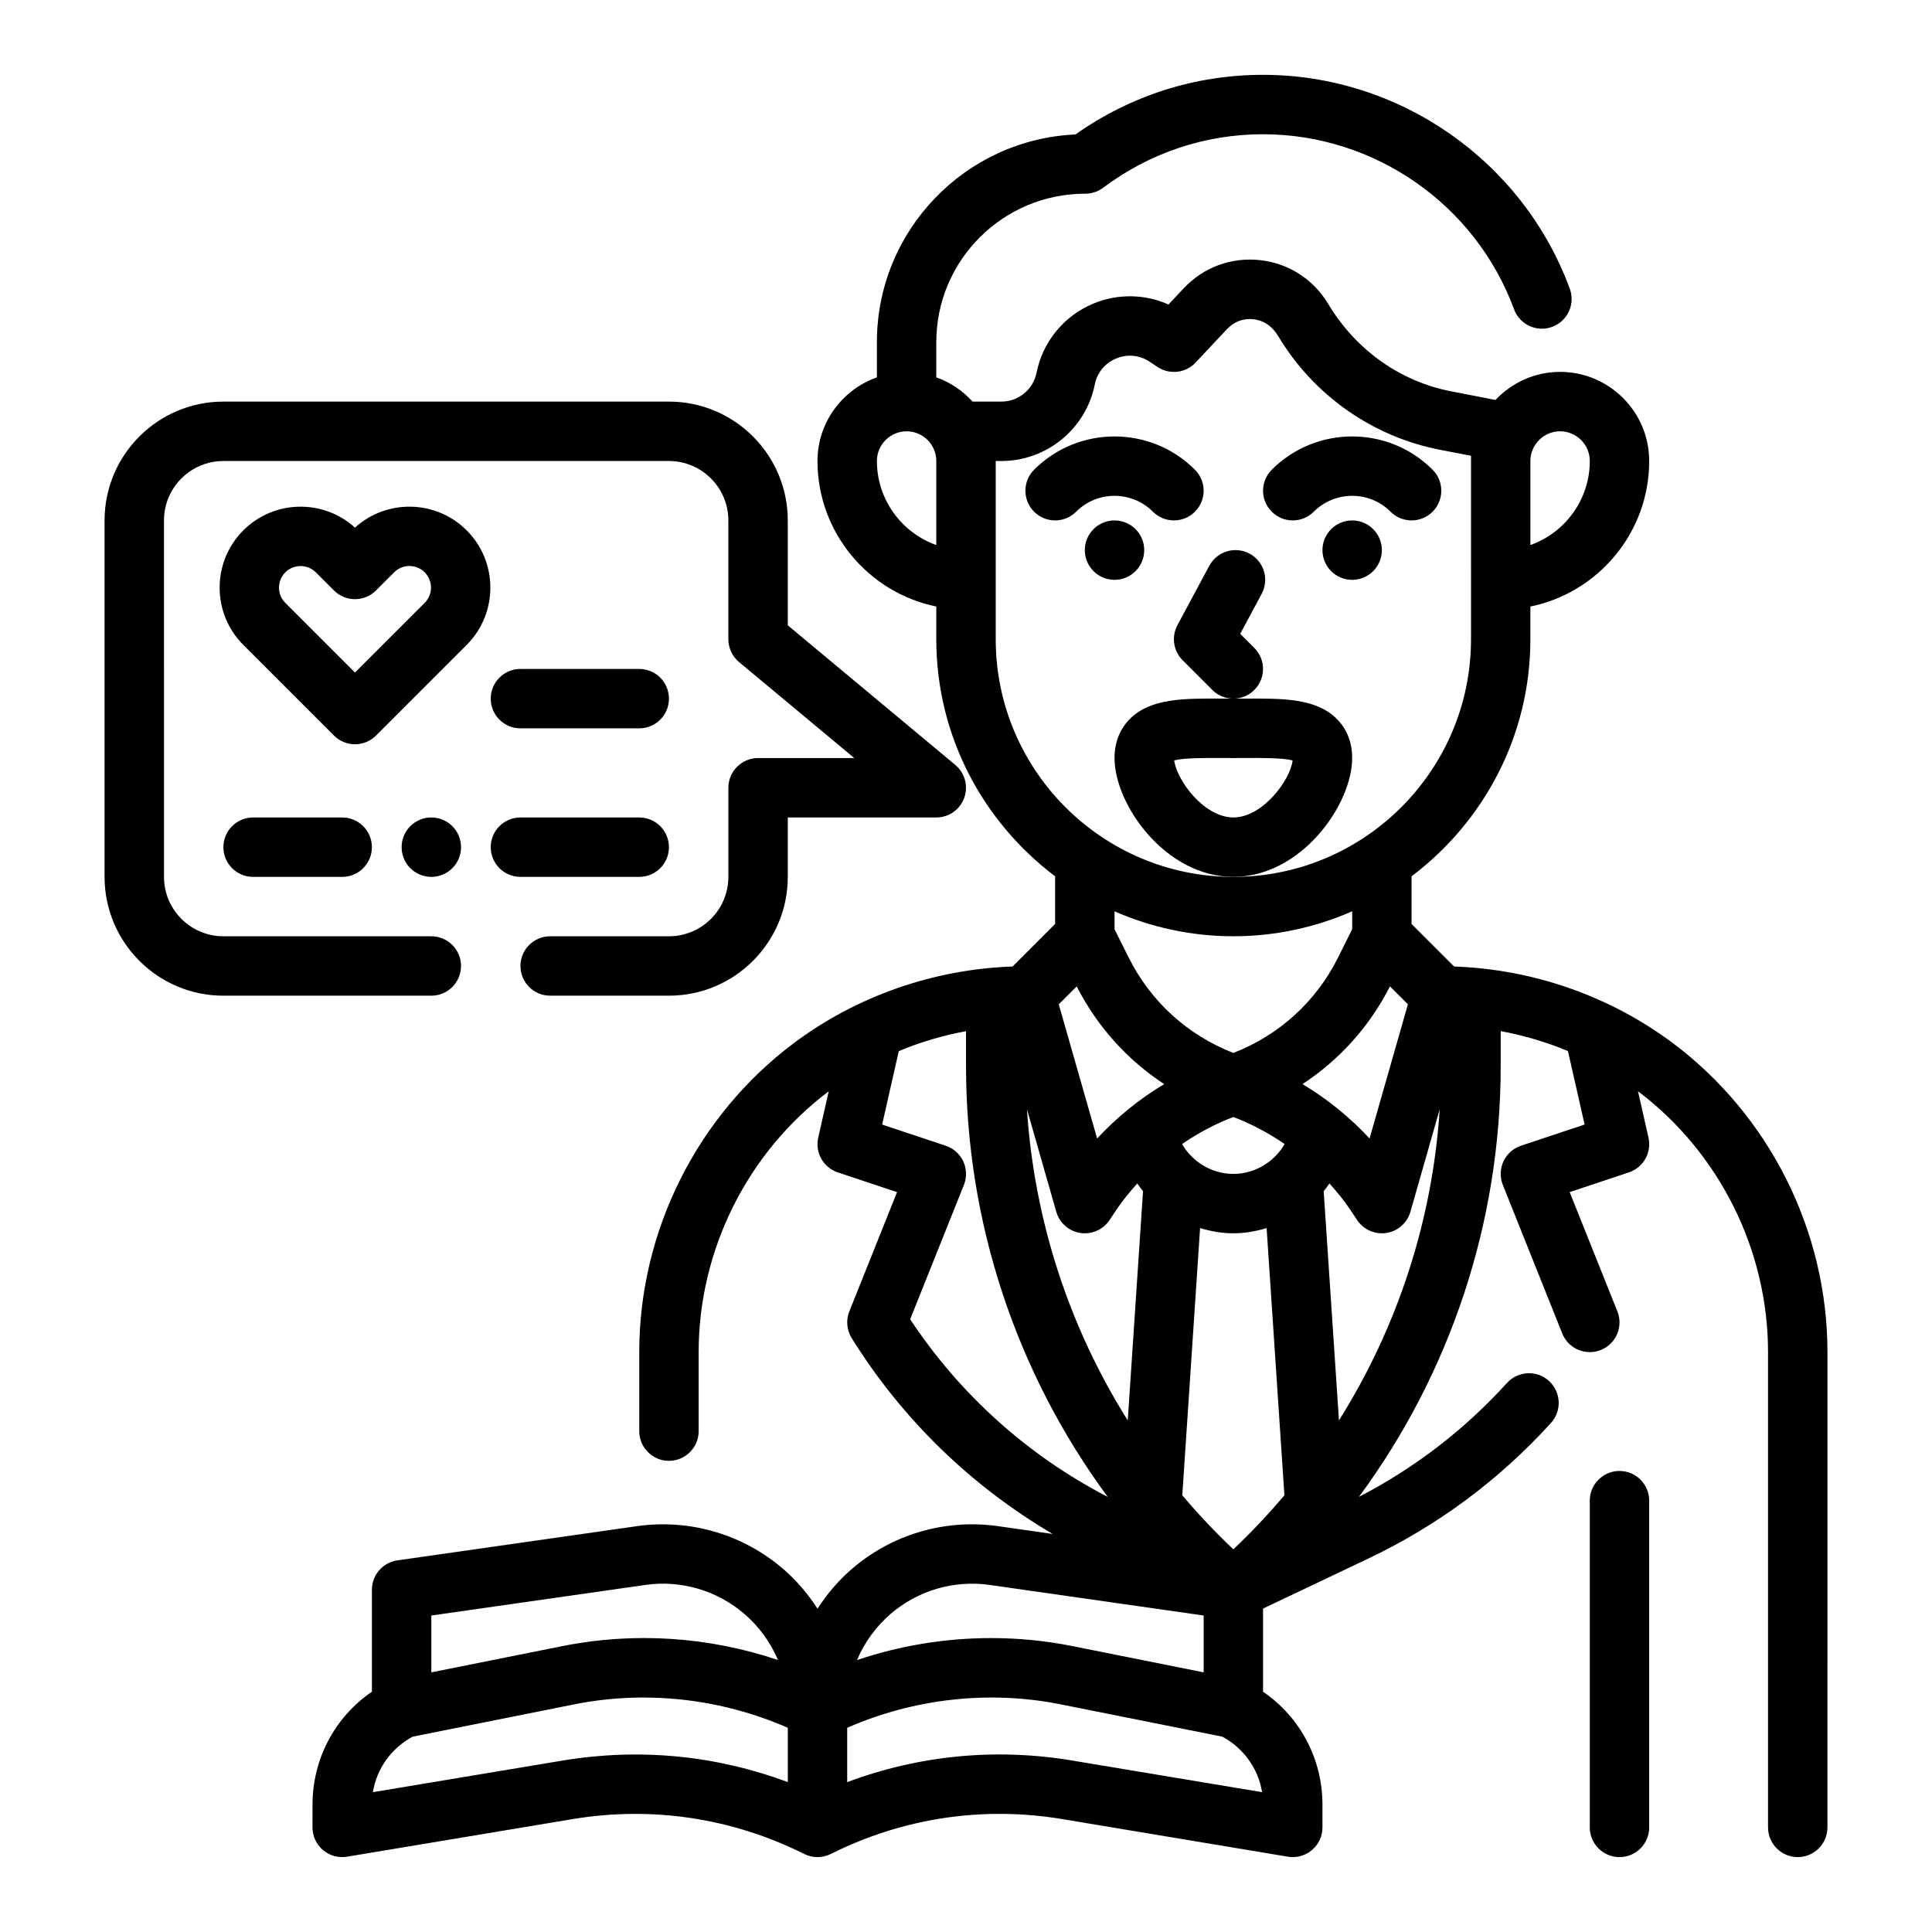 <?xml version="1.0" encoding="UTF-8"?>
<!-- Uploaded to: ICON Repo, www.iconrepo.com, Generator: ICON Repo Mixer Tools -->
<svg fill="#000000" width="800px" height="800px" version="1.1" viewBox="144 144 512 512" xmlns="http://www.w3.org/2000/svg">
 <g>
  <path d="m587.35 420.46c-16.688-12.516-37.172-19.617-58-20.324l-11.273-11.273v-12.633c19.074-14.383 31.488-37.148 31.488-62.828v-8.668c17.941-3.66 31.488-19.555 31.488-38.566 0-13.02-10.598-23.617-23.617-23.617-6.754 0-12.816 2.891-17.121 7.445-2.676-0.527-6.902-1.363-11.57-2.25-13.523-2.582-25.363-10.863-32.793-23.254-3.93-6.543-10.523-10.754-18.105-11.562-7.598-0.812-14.934 1.914-20.16 7.484l-4.023 4.281c-6.262-2.789-13.441-2.93-19.895-0.246-7.793 3.227-13.43 10.094-15.082 18.359-0.883 4.414-4.793 7.617-9.297 7.617h-7.66c-2.598-2.883-5.871-5.094-9.605-6.422v-9.32c0-21.695 17.648-39.352 39.477-39.352h0.016c1.699 0 3.363-0.551 4.723-1.574 12.379-9.277 27.035-14.18 42.379-14.18 29.566 0 56.301 18.641 66.512 46.375 1.504 4.086 6.039 6.188 10.109 4.668 4.086-1.504 6.172-6.031 4.668-10.109-12.48-33.895-45.148-56.68-81.289-56.68-17.918 0-35.047 5.457-49.719 15.801-29.238 1.309-52.617 25.496-52.617 55.051v9.32c-9.141 3.258-15.742 11.918-15.742 22.168 0 19.004 13.547 34.906 31.488 38.566l-0.004 8.664c0 25.68 12.414 48.445 31.488 62.828v12.633l-11.273 11.273c-20.828 0.707-41.312 7.809-58 20.324-25.629 19.223-40.934 49.832-40.934 81.871v20.934c0 4.344 3.527 7.871 7.871 7.871s7.871-3.527 7.871-7.871v-20.934c0-27.039 12.887-52.859 34.473-69.133l-2.785 12.289c-0.898 3.945 1.348 7.926 5.188 9.211l15.695 5.234-12.641 31.605c-0.93 2.32-0.691 4.953 0.629 7.078 13.352 21.469 31.613 39.164 53.246 51.898l-14.438-2.062c-14.066-2.008-28.207 2.164-38.902 11.453-3.519 3.055-6.488 6.59-8.965 10.414-2.481-3.832-5.449-7.367-8.965-10.414-10.707-9.281-24.883-13.453-38.902-11.453l-63.457 9.062c-3.887 0.559-6.766 3.871-6.766 7.793v27.016c-9.816 6.723-15.742 17.797-15.742 29.945l-0.004 6.016c0 2.312 1.016 4.512 2.785 6.008 1.762 1.488 4.102 2.133 6.383 1.754l59.742-9.957c21.059-3.512 42.297-0.316 61.395 9.234 2.211 1.109 4.824 1.109 7.047 0 19.105-9.555 40.352-12.754 61.395-9.234l59.742 9.957c0.426 0.078 0.855 0.109 1.289 0.109 1.852 0 3.652-0.652 5.086-1.867 1.773-1.496 2.785-3.691 2.785-6.004v-6.016c0-12.156-5.926-23.223-15.742-29.945v-22.035l27.812-13.211c18.453-8.762 34.77-20.867 48.492-35.984 2.93-3.219 2.684-8.203-0.535-11.125-3.219-2.93-8.203-2.676-11.125 0.535-11.25 12.383-24.426 22.523-39.234 30.18 24.191-32.77 37.566-72.715 37.566-114.16v-9.266c6.109 1.141 12.09 2.891 17.82 5.289l4.418 19.469-16.855 5.613c-2.055 0.684-3.738 2.188-4.652 4.156-0.914 1.969-0.977 4.227-0.164 6.234l15.742 39.359c1.23 3.078 4.191 4.953 7.309 4.953 0.977 0 1.961-0.18 2.922-0.566 4.039-1.621 6-6.195 4.383-10.234l-12.641-31.605 15.695-5.234c3.84-1.281 6.078-5.258 5.188-9.211l-2.785-12.289c21.582 16.277 34.469 42.098 34.469 69.141v125.95c0 4.344 3.527 7.871 7.871 7.871s7.871-3.527 7.871-7.871l0.004-125.95c0-32.039-15.305-62.648-40.938-81.871zm-116.5 134.13c-4.793-4.543-9.312-9.32-13.531-14.328l4.715-70.809c2.824 0.844 5.762 1.387 8.816 1.387 3.055 0 5.992-0.543 8.816-1.387l4.715 70.801c-4.219 5.016-8.738 9.793-13.531 14.336zm-46.926-89.457c0.844 2.953 3.32 5.141 6.352 5.613 0.402 0.062 0.812 0.094 1.215 0.094 2.606 0 5.078-1.289 6.551-3.504l1.938-2.906c1.613-2.418 3.488-4.637 5.406-6.801 0.496 0.691 0.977 1.402 1.527 2.047l-4.047 60.75c-15.508-24.68-24.789-52.98-26.711-82.469zm10.824-19.414-10.164-35.566 4.754-4.746c5.441 10.66 13.422 19.5 23.184 25.891-6.57 3.938-12.562 8.801-17.773 14.422zm36.102 9.375c-5.707 0-10.84-3.156-13.594-7.91 4.234-2.914 8.777-5.328 13.594-7.164 4.816 1.844 9.367 4.25 13.594 7.164-2.754 4.754-7.887 7.91-13.594 7.91zm18.324-23.797c9.77-6.391 17.742-15.242 23.184-25.891l4.754 4.746-10.164 35.566c-5.207-5.621-11.199-10.484-17.773-14.422zm68.266-173c4.336 0 7.871 3.535 7.871 7.871 0 10.266-6.582 19.02-15.742 22.27v-22.266c0-4.34 3.535-7.875 7.871-7.875zm-181.05 7.875c0-4.336 3.535-7.871 7.871-7.871 4.336 0 7.871 3.535 7.871 7.871v22.27c-9.16-3.254-15.742-12.008-15.742-22.27zm31.488 47.23v-47.23h1.52c11.98 0 22.387-8.527 24.734-20.277 0.629-3.148 2.699-5.668 5.668-6.894 2.961-1.227 6.219-0.914 8.887 0.875l2.055 1.371c3.203 2.125 7.461 1.637 10.109-1.164l8.328-8.879c1.82-1.938 4.336-2.914 7.008-2.598 2.629 0.285 4.922 1.738 6.598 4.543 9.414 15.695 25.098 26.664 43.02 30.086 2.945 0.559 5.715 1.102 8.031 1.551l-0.004 48.617c0 34.723-28.254 62.977-62.977 62.977s-62.977-28.254-62.977-62.977zm62.977 78.719c11.195 0 21.836-2.387 31.488-6.621v4.754l-3.777 7.566c-5.84 11.684-15.633 20.516-27.711 25.223-12.066-4.707-21.867-13.547-27.711-25.223l-3.777-7.555v-4.754c9.648 4.227 20.293 6.609 31.488 6.609zm-85.648 101.5 14.242-35.598c0.805-2.016 0.738-4.266-0.164-6.234-0.914-1.969-2.598-3.473-4.652-4.156l-16.855-5.613 4.41-19.461c5.731-2.402 11.715-4.156 17.82-5.289v9.266c0 41.453 13.375 81.391 37.559 114.17-21.211-10.996-39.184-27.152-52.359-47.082zm-5.281 78.168c7.25-6.289 16.871-9.117 26.363-7.762l56.695 8.102v15.059l-34.777-6.957c-7.109-1.426-14.336-2.125-21.547-2.125-12.059 0-24.098 1.969-35.543 5.824 1.949-4.613 4.941-8.777 8.809-12.141zm-121.62 0.34 56.695-8.102c9.484-1.371 19.113 1.473 26.363 7.762 3.871 3.363 6.863 7.527 8.809 12.137-18.285-6.172-38.086-7.504-57.078-3.699l-34.789 6.961zm34.828 38.43-50.309 8.383c1-6.25 4.856-11.629 10.516-14.703l42.84-8.566c18.996-3.801 38.887-1.543 56.594 6.211v14.398c-19-7.113-39.379-9.09-59.641-5.723zm135.02 0c-20.246-3.387-40.637-1.395-59.637 5.723v-14.398c17.695-7.754 37.582-10.012 56.594-6.211l42.84 8.566c5.652 3.078 9.508 8.461 10.516 14.703zm70.684-90.133-4.047-60.75c0.551-0.645 1.031-1.355 1.527-2.047 1.922 2.172 3.793 4.383 5.406 6.801l1.938 2.906c1.473 2.211 3.945 3.504 6.551 3.504 0.402 0 0.812-0.031 1.211-0.094 3.031-0.473 5.512-2.66 6.352-5.613l7.762-27.176c-1.902 29.488-11.191 57.789-26.699 82.469z"/>
  <path d="m573.18 533.82c-4.344 0-7.871 3.527-7.871 7.871v86.594c0 4.344 3.527 7.871 7.871 7.871s7.871-3.527 7.871-7.871v-86.594c0-4.348-3.527-7.871-7.871-7.871z"/>
  <path d="m492.16 279.61c5.613-5.613 14.746-5.613 20.355 0 1.535 1.535 3.551 2.305 5.566 2.305s4.031-0.77 5.566-2.305c3.078-3.078 3.078-8.055 0-11.133-11.746-11.754-30.875-11.754-42.617 0-3.078 3.078-3.078 8.055 0 11.133 3.074 3.078 8.051 3.078 11.129 0z"/>
  <path d="m510.21 289.79c0 4.348-3.523 7.875-7.871 7.875-4.348 0-7.875-3.527-7.875-7.875 0-4.348 3.527-7.871 7.875-7.871 4.348 0 7.871 3.523 7.871 7.871"/>
  <path d="m449.54 279.61c1.531 1.535 3.547 2.305 5.562 2.305 2.016 0 4.031-0.77 5.566-2.305 3.078-3.078 3.078-8.055 0-11.133-11.746-11.754-30.875-11.754-42.617 0-3.078 3.078-3.078 8.055 0 11.133s8.055 3.078 11.133 0c5.609-5.613 14.742-5.613 20.355 0z"/>
  <path d="m447.23 289.79c0 4.348-3.523 7.875-7.871 7.875s-7.871-3.527-7.871-7.875c0-4.348 3.523-7.871 7.871-7.871s7.871 3.523 7.871 7.871"/>
  <path d="m502.34 344.89c0-5.227-2.227-8.543-4.102-10.398-5.488-5.449-14.234-5.414-24.309-5.352l-3.078 0.004-3.078-0.008c-10.102-0.055-18.828-0.094-24.309 5.352-1.875 1.859-4.102 5.176-4.102 10.402 0 12.383 13.523 31.488 31.488 31.488s31.488-19.105 31.488-31.488zm-31.488 15.742c-7.723 0-14.973-9.762-15.68-15.121 2.504-0.676 8.438-0.652 12.516-0.629l3.164 0.008 3.164-0.008c4.078-0.031 10.043-0.047 12.539 0.637-0.582 5.148-7.902 15.113-15.703 15.113z"/>
  <path d="m476.41 315.71-3.738-3.738 5.684-10.598c2.055-3.824 0.613-8.605-3.219-10.66-3.832-2.047-8.598-0.621-10.66 3.219l-8.445 15.742c-1.637 3.062-1.086 6.832 1.371 9.289l7.871 7.871c1.539 1.543 3.555 2.312 5.57 2.312s4.031-0.77 5.566-2.305c3.074-3.078 3.074-8.055 0-11.133z"/>
  <path d="m266.18 400c0-4.344-3.527-7.871-7.871-7.871l-55.105-0.004c-8.684 0-15.742-7.062-15.742-15.742l-0.004-94.465c0-8.684 7.062-15.742 15.742-15.742h118.08c8.684 0 15.742 7.062 15.742 15.742v31.488c0 2.34 1.039 4.551 2.832 6.047l30.531 25.441h-25.488c-4.344 0-7.871 3.527-7.871 7.871v23.617c0 8.684-7.062 15.742-15.742 15.742h-31.488c-4.344 0-7.871 3.527-7.871 7.871s3.527 7.871 7.871 7.871h31.488c17.367 0 31.488-14.121 31.488-31.488v-15.742h39.359c3.312 0 6.273-2.078 7.398-5.195 1.125-3.117 0.18-6.606-2.363-8.723l-44.398-37v-27.801c0-17.367-14.121-31.488-31.488-31.488h-118.08c-17.367 0-31.488 14.121-31.488 31.488v94.465c0 17.367 14.121 31.488 31.488 31.488h55.105c4.344 0 7.871-3.527 7.871-7.871z"/>
  <path d="m267.67 284.55c-8.133-8.125-21.184-8.359-29.598-0.723-8.414-7.637-21.477-7.391-29.59 0.723-8.367 8.367-8.367 21.988 0 30.355l24.027 24.027c1.535 1.535 3.551 2.305 5.566 2.305s4.031-0.77 5.566-2.305l24.035-24.027c8.363-8.367 8.363-21.988-0.008-30.355zm-11.129 19.223-18.469 18.461-18.461-18.461c-2.227-2.227-2.227-5.863 0-8.094 1.117-1.117 2.582-1.668 4.047-1.668s2.93 0.559 4.047 1.668l4.801 4.801c3.078 3.078 8.055 3.07 11.133 0l4.809-4.809c2.227-2.227 5.856-2.234 8.094 0 2.227 2.238 2.227 5.875 0 8.102z"/>
  <path d="m281.92 337.02h31.488c4.344 0 7.871-3.527 7.871-7.871s-3.527-7.871-7.871-7.871h-31.488c-4.344 0-7.871 3.527-7.871 7.871s3.527 7.871 7.871 7.871z"/>
  <path d="m211.07 360.64c-4.344 0-7.871 3.527-7.871 7.871s3.527 7.871 7.871 7.871h23.617c4.344 0 7.871-3.527 7.871-7.871s-3.527-7.871-7.871-7.871z"/>
  <path d="m281.92 376.38h31.488c4.344 0 7.871-3.527 7.871-7.871s-3.527-7.871-7.871-7.871h-31.488c-4.344 0-7.871 3.527-7.871 7.871s3.527 7.871 7.871 7.871z"/>
  <path d="m266.18 368.51c0 4.348-3.527 7.871-7.875 7.871-4.348 0-7.871-3.523-7.871-7.871 0-4.348 3.523-7.875 7.871-7.875 4.348 0 7.875 3.527 7.875 7.875"/>
 </g>
</svg>